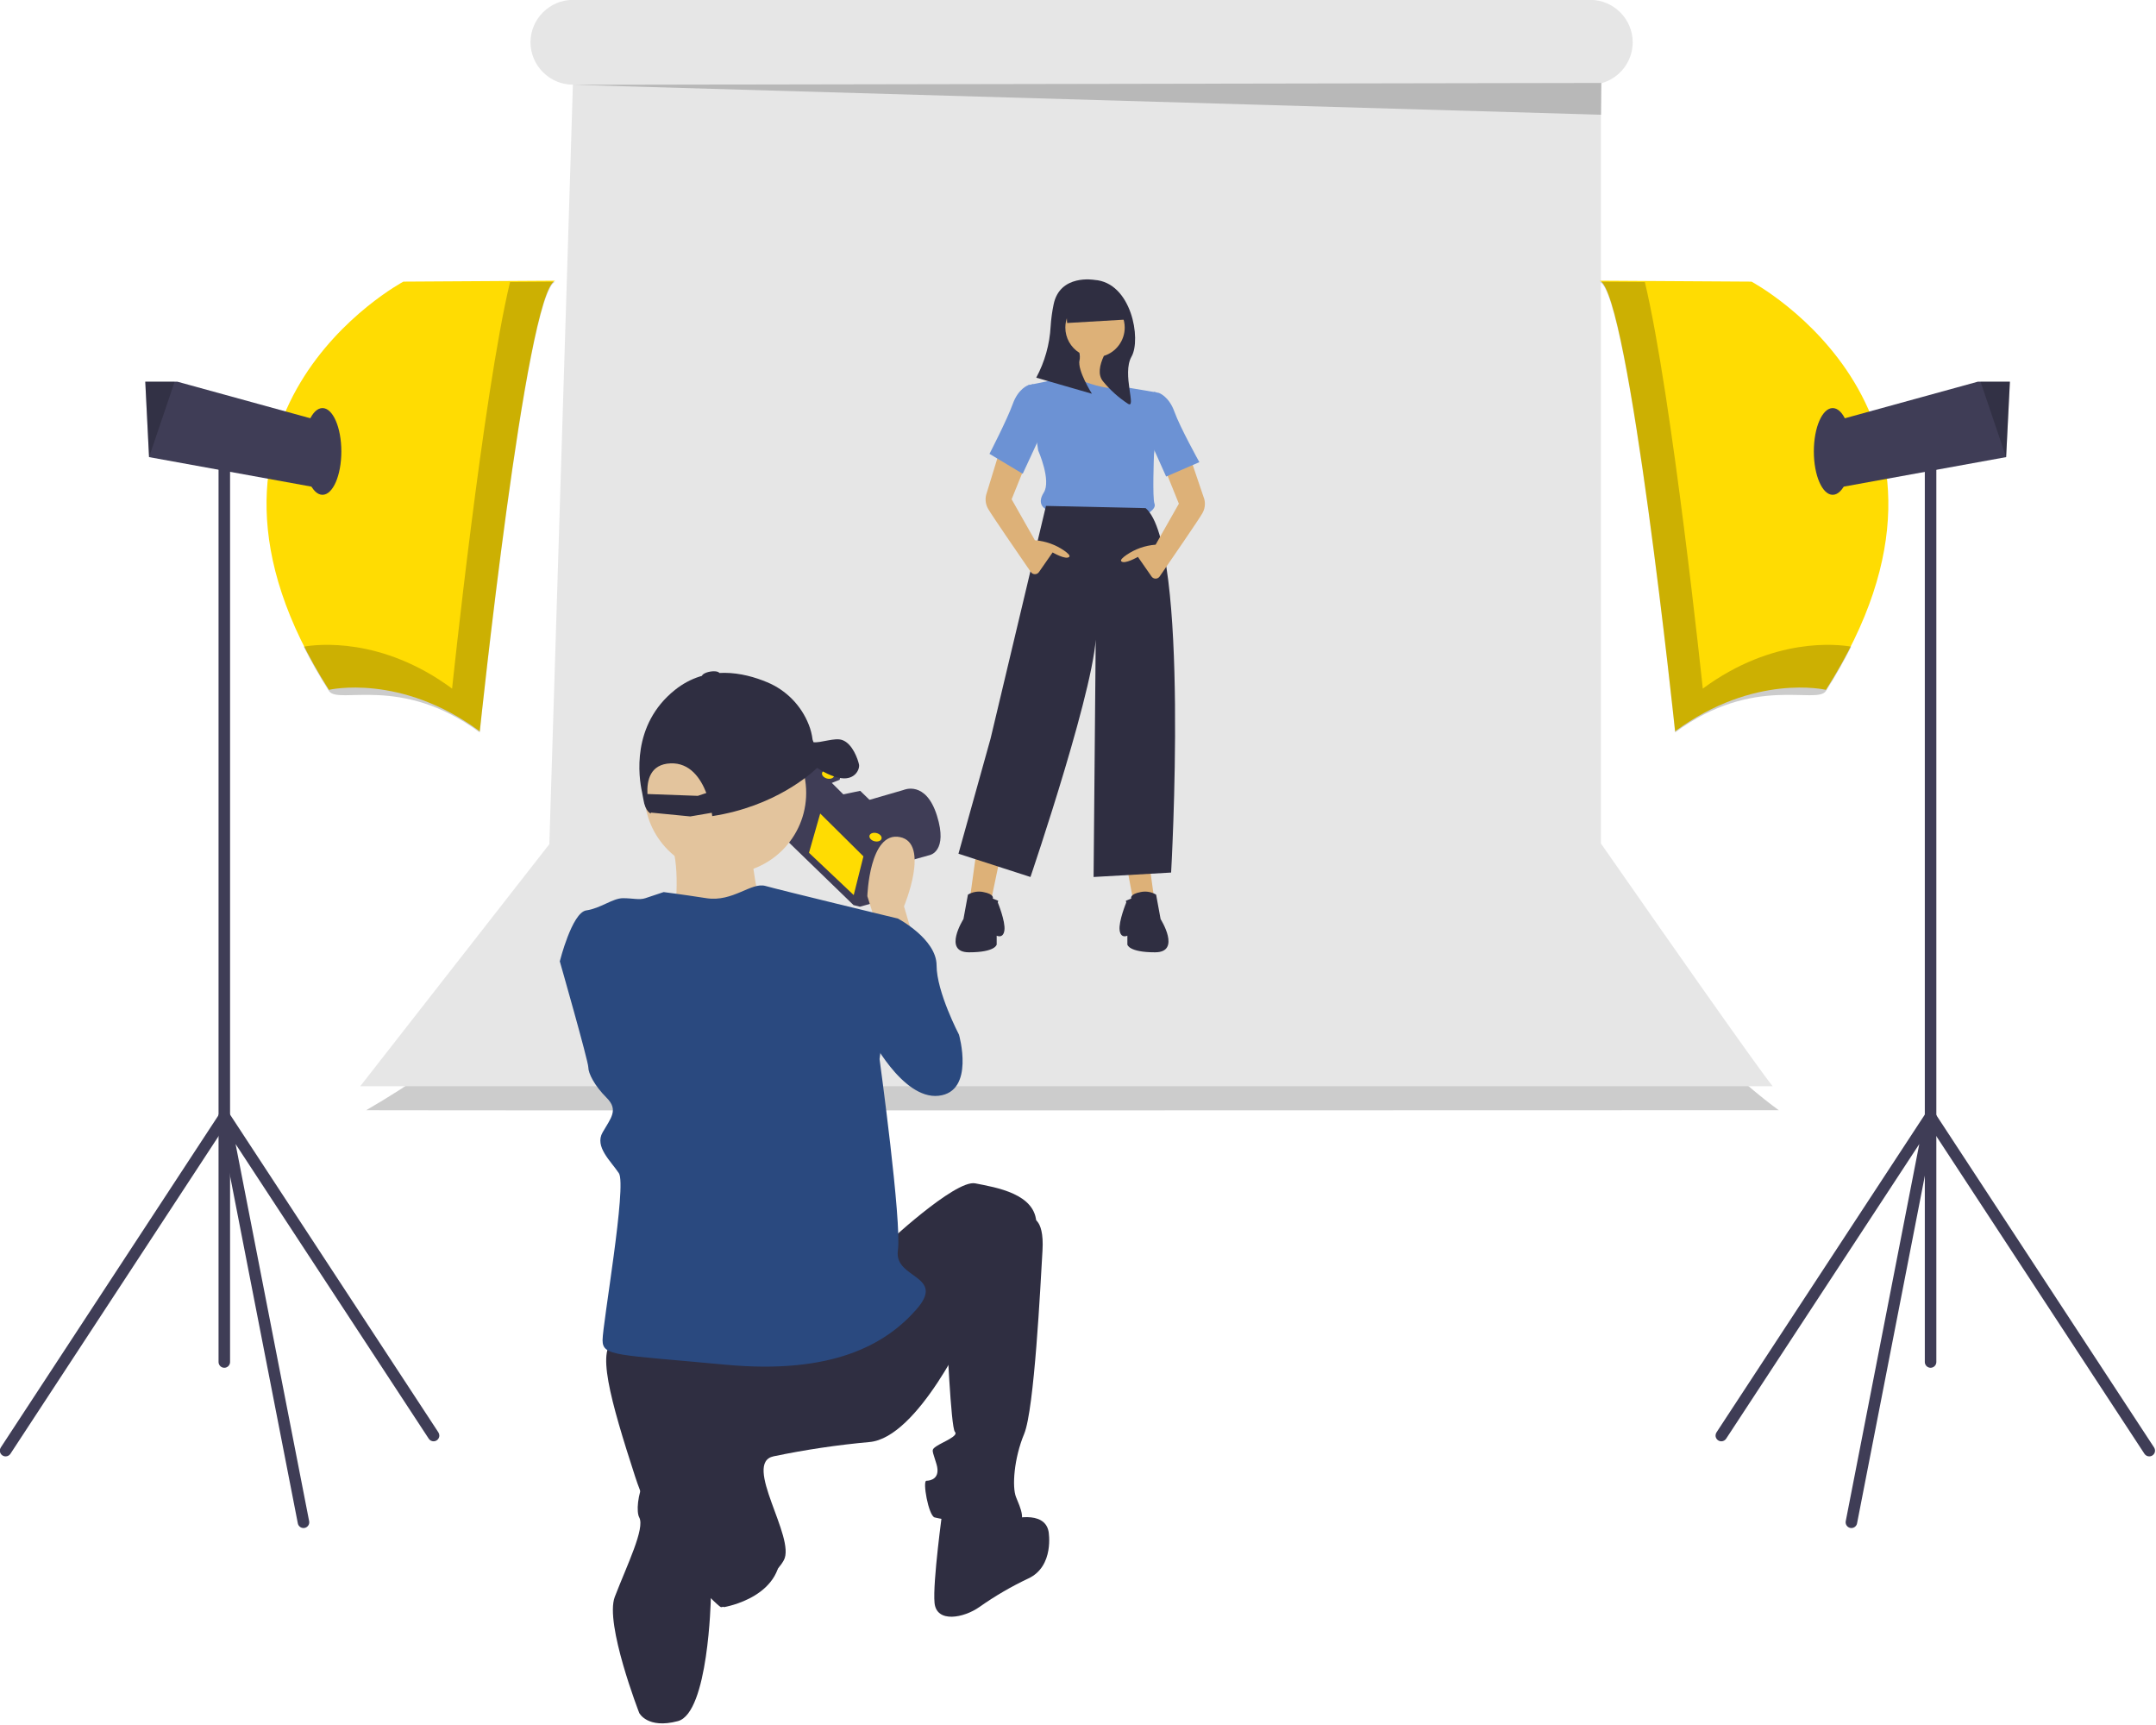 <?xml version="1.0" encoding="UTF-8" standalone="no"?> <svg xmlns="http://www.w3.org/2000/svg" xmlns:xlink="http://www.w3.org/1999/xlink" xmlns:serif="http://www.serif.com/" width="100%" height="100%" viewBox="0 0 1000 800" xml:space="preserve" style="fill-rule:evenodd;clip-rule:evenodd;stroke-miterlimit:10;"> <g transform="matrix(1,0,0,1,0,-77.852)"> <g transform="matrix(1.134,0,0,1.134,-180.659,-71.568)"> <path d="M386.169,503.174C386.169,503.174 388.019,540.17 309.094,585.798C309.094,585.798 309,586 886.85,585.798C886.85,585.798 820.874,538.937 816.557,486.525" style="fill-opacity:0.2;fill-rule:nonzero;"></path> </g> <g transform="matrix(1.134,0,0,1.134,-180.659,-71.568)"> <path d="M814.114,476.725L814.114,165.844C821.742,163.869 827.111,156.932 827.112,149.053C827.112,139.541 819.284,131.714 809.772,131.714C809.772,131.714 809.772,131.714 809.772,131.714L393.63,131.714C393.63,131.714 393.63,131.714 393.63,131.714C384.118,131.714 376.291,139.541 376.291,149.053C376.291,158.565 384.118,166.392 393.63,166.392L393.634,166.392L384,477L306.65,575.998C306.65,575.998 306,576 884.407,575.998C884.407,575.998 884,577 814.114,476.725Z" style="fill:rgb(230,230,230);fill-rule:nonzero;"></path> </g> <g transform="matrix(1.134,0,0,1.134,-0.001,77.852)"> <path d="M234.38,34.679L654.864,46.925L655.046,33.925L234.38,34.679Z" style="fill-opacity:0.2;fill-rule:nonzero;"></path> </g> </g> <g transform="matrix(0.651,0,0,0.651,379.987,79.952)"> <g transform="matrix(1,0,0,1,-156,-172.198)"> <path d="M385.39,687.952C376.71,689.53 378.288,692.687 378.288,692.687L381.05,698.211L373.948,660.334L390.519,659.939L395.253,694.265C392.78,692.822 389.887,687.135 385.39,687.952Z" style="fill:rgb(221,177,120);fill-rule:nonzero;"></path> </g> <g transform="matrix(1,0,0,1,-156,-172.198)"> <path d="M374.456,691.063L378.288,689.53C378.288,689.53 376.71,686.374 385.39,684.796C389.045,684.13 392.82,684.815 396.008,686.723L399.199,704.129C399.199,704.129 414.192,727.802 395.253,727.802C376.315,727.802 375.526,722.278 375.526,722.278L375.526,715.965C375.526,715.965 370.791,718.333 370.002,712.02C369.213,705.707 374.737,692.292 374.737,692.292L374.456,691.063Z" style="fill:rgb(47,46,65);fill-rule:nonzero;"></path> </g> <g transform="matrix(1,0,0,1,-156,-172.198)"> <path d="M272.548,687.952C281.228,689.53 279.65,692.687 279.65,692.687L276.888,698.211L283.99,664.279L267.419,659.939L262.685,694.265C265.158,692.822 268.051,687.135 272.548,687.952Z" style="fill:rgb(221,177,120);fill-rule:nonzero;"></path> </g> <circle cx="196.247" cy="107.395" r="24.068" style="fill:rgb(221,177,120);"></circle> <g transform="matrix(1,0,0,1,-156,-172.198)"> <path d="M341.2,296.953C341.2,296.953 345.146,314.313 330.942,320.626C316.738,326.939 377.499,328.517 377.499,328.517C377.499,328.517 362.506,311.946 366.451,294.586L341.2,296.953Z" style="fill:rgb(221,177,120);fill-rule:nonzero;"></path> </g> <g transform="matrix(1,0,0,1,-156,-172.198)"> <path d="M335.676,317.47L304.901,323.782L312.003,370.339C312.003,370.339 321.473,391.645 315.949,400.325C310.425,409.005 317.527,412.162 317.527,412.162L388.546,416.107C388.546,416.107 396.437,412.162 394.859,408.216C393.281,404.271 394.464,373.89 394.464,373.89C394.464,373.89 394.464,370.734 396.437,360.87L396.042,328.912L374.99,325.342C374.99,325.342 363.295,330.095 335.676,317.47Z" style="fill:rgb(108,146,212);fill-rule:nonzero;"></path> </g> <g transform="matrix(1,0,0,1,-156,-172.198)"> <path d="M317.527,409.794L278.072,575.505L255.188,657.572L306.48,674.143C306.48,674.143 356.193,528.159 353.037,497.384L351.458,674.143L406.695,670.987C406.695,670.987 420.11,438.202 388.546,411.373L317.527,409.794Z" style="fill:rgb(47,46,65);fill-rule:nonzero;"></path> </g> <g transform="matrix(1,0,0,1,-156,-172.198)"> <path d="M289.909,352.979L274.916,401.903C274.05,405.395 274.618,409.092 276.494,412.162C279.049,416.633 299.188,445.929 306.766,456.925C307.419,457.872 308.498,458.439 309.648,458.439C310.794,458.439 311.87,457.876 312.524,456.935L322.262,442.937C322.262,442.937 331.731,448.46 334.098,446.093C334.986,445.205 333.099,443.43 330.395,441.557C324.275,437.364 317.162,434.85 309.767,434.267L309.636,434.256L293.065,405.06L309.636,364.026L289.909,352.979Z" style="fill:rgb(221,177,120);fill-rule:nonzero;"></path> </g> <g transform="matrix(1,0,0,1,-156,-172.198)"> <path d="M311.214,326.15L308.409,323.063L304.901,323.782C304.901,323.782 297.8,326.15 293.854,337.197C289.908,348.244 277.283,372.707 277.283,372.707L300.956,386.91L315.949,354.557L311.214,326.15Z" style="fill:rgb(108,146,212);fill-rule:nonzero;"></path> </g> <g transform="matrix(1,0,0,1,-156,-172.198)"> <path d="M414.192,357.319L430.368,405.06C431.234,408.551 430.666,412.248 428.79,415.318C426.235,419.79 406.096,449.085 398.518,460.081C397.865,461.028 396.786,461.595 395.636,461.595C394.49,461.595 393.414,461.032 392.76,460.091L383.022,446.093C383.022,446.093 373.553,451.617 371.186,449.249C370.298,448.362 372.185,446.586 374.889,444.714C381.009,440.521 388.122,438.007 395.517,437.424L395.648,437.413L412.219,408.216L395.648,367.183L414.192,357.319Z" style="fill:rgb(221,177,120);fill-rule:nonzero;"></path> </g> <g transform="matrix(1,0,0,1,-156,-172.198)"> <path d="M391.702,331.673L394.508,328.587L398.015,329.306C398.015,329.306 405.117,331.673 409.063,342.721C413.008,353.768 426.817,378.625 426.817,378.625L403.144,388.883L389.73,358.897L391.702,331.673Z" style="fill:rgb(108,146,212);fill-rule:nonzero;"></path> </g> <g transform="matrix(1,0,0,1,-156,-172.198)"> <path d="M352.035,248.784C352.035,248.784 327.351,244.376 322.944,266.415C321.887,271.532 321.189,276.717 320.855,281.931C320.161,294.702 316.66,307.164 310.602,318.428L350.272,329.888C350.272,329.888 339.693,313.138 341.456,306.086C341.783,304.317 341.759,302.501 341.384,300.741C335.142,296.894 331.329,290.066 331.329,282.734C331.329,271.13 340.878,261.582 352.481,261.582C364.085,261.582 373.634,271.13 373.634,282.734C373.634,291.966 367.589,300.181 358.776,302.928C355.826,309.347 354.221,316.29 358.206,321.072C363.243,327.227 369.188,332.578 375.838,336.941C382.487,341.303 371.43,315.783 378.482,303.441C385.535,291.099 378.482,250.547 352.035,248.784Z" style="fill:rgb(47,46,65);fill-rule:nonzero;"></path> </g> <path d="M217.957,104.858L176.595,107.285L175.458,87.905L211.456,86.611L217.957,104.858Z" style="fill:rgb(47,46,65);fill-rule:nonzero;"></path> <g transform="matrix(1,0,0,1,-156,-172.198)"> <path d="M283.482,691.063L279.65,689.53C279.65,689.53 281.228,686.374 272.548,684.796C268.893,684.13 265.118,684.815 261.93,686.723L258.739,704.129C258.739,704.129 243.746,727.802 262.685,727.802C281.623,727.802 282.412,722.278 282.412,722.278L282.412,715.965C282.412,715.965 287.147,718.333 287.936,712.02C288.725,705.707 283.201,692.292 283.201,692.292L283.482,691.063Z" style="fill:rgb(47,46,65);fill-rule:nonzero;"></path> </g> </g> <g> <g transform="matrix(1.134,0,0,1.134,-180.659,-71.568)"> <path d="M386.384,177.901L324.31,178.286C324.31,178.286 222.139,232.649 293.851,345.23C293.851,345.23 323.153,338.29 355.54,362.195C355.54,362.195 374.432,182.142 386.384,177.901Z" style="fill:rgb(255,220,2);fill-rule:nonzero;"></path> </g> <g transform="matrix(1.134,0,0,1.134,-180.659,-71.568)"> <path d="M367.919,178.464C356.798,224.918 344.226,344.731 344.226,344.731C315.291,323.374 288.837,326.635 283.524,327.574C286.658,333.779 290.105,339.822 293.851,345.679C297.598,351.536 323.153,338.739 355.54,362.643C355.54,362.643 374.432,182.591 386.384,178.349L367.919,178.464Z" style="fill-opacity:0.2;fill-rule:nonzero;"></path> </g> <g transform="matrix(1.134,0,0,1.134,-0.001,77.852)"> <path d="M134.216,104.405L128.818,130.623L60.984,118.293L60.961,118.285L59.419,87.441L72.528,87.441L134.216,104.405Z" style="fill:rgb(63,61,86);fill-rule:nonzero;"></path> </g> <g transform="matrix(1.134,0,0,1.134,-0.001,77.852)"> <path d="M71.433,87.441L60.984,118.293L60.961,118.285L59.419,87.441L71.433,87.441Z" style="fill-opacity:0.2;fill-rule:nonzero;"></path> </g> <g transform="matrix(1.134,0,0,1.134,-0.001,77.852)"> <ellipse cx="131.903" cy="115.972" rx="7.711" ry="17.735" style="fill:rgb(63,61,86);"></ellipse> </g> <g transform="matrix(1.134,0,0,1.134,-180.659,-71.568)"> <path d="M251.055,622.486C251.055,622.486 251.055,622.486 251.055,622.486C249.762,622.486 248.698,621.422 248.698,620.129C248.698,620.129 248.698,620.129 248.698,620.129L248.698,247.686C248.698,246.393 249.762,245.329 251.055,245.329C252.348,245.329 253.412,246.393 253.412,247.686L253.412,620.129C253.412,620.129 253.412,620.129 253.412,620.129C253.412,621.422 252.348,622.486 251.055,622.486C251.055,622.486 251.055,622.486 251.055,622.486Z" style="fill:rgb(63,61,86);fill-rule:nonzero;"></path> </g> <g transform="matrix(1.134,0,0,1.134,-180.659,-71.568)"> <path d="M283.439,688.03C282.317,688.028 281.343,687.226 281.128,686.124L248.742,520.096C248.713,519.948 248.698,519.797 248.698,519.645C248.698,518.352 249.762,517.288 251.055,517.288C251.849,517.288 252.591,517.689 253.026,518.353L338.619,648.909C338.871,649.293 339.005,649.743 339.005,650.202C339.005,651.495 337.941,652.559 336.648,652.559C335.854,652.559 335.112,652.158 334.676,651.495L255.667,530.98L285.755,685.222C285.784,685.371 285.799,685.522 285.799,685.674C285.799,686.797 284.995,687.772 283.893,687.987C283.743,688.016 283.591,688.03 283.439,688.03Z" style="fill:rgb(63,61,86);fill-rule:nonzero;"></path> </g> <g transform="matrix(1.134,0,0,1.134,-180.659,-71.568)"> <path d="M161.605,658.727C160.313,658.726 159.25,657.662 159.25,656.37C159.25,655.912 159.384,655.463 159.636,655.079L249.084,518.594C249.519,517.932 250.261,517.532 251.053,517.532C252.346,517.532 253.41,518.596 253.41,519.889C253.41,520.347 253.276,520.794 253.026,521.177L163.578,657.662C163.143,658.327 162.4,658.729 161.605,658.727Z" style="fill:rgb(63,61,86);fill-rule:nonzero;"></path> </g> </g> <g> <g transform="matrix(1.134,0,0,1.134,-180.659,-71.568)"> <path d="M813.616,177.901L875.69,178.286C875.69,178.286 977.861,232.649 906.149,345.23C906.149,345.23 876.847,338.29 844.46,362.195C844.46,362.195 825.568,182.142 813.616,177.901Z" style="fill:rgb(255,220,2);fill-rule:nonzero;"></path> </g> <g transform="matrix(1.134,0,0,1.134,-180.659,-71.568)"> <path d="M832.081,178.464C843.202,224.918 855.774,344.731 855.774,344.731C884.709,323.374 911.163,326.635 916.476,327.574C913.342,333.779 909.895,339.822 906.149,345.679C902.402,351.536 876.847,338.739 844.46,362.643C844.46,362.643 825.568,182.591 813.616,178.349L832.081,178.464Z" style="fill-opacity:0.2;fill-rule:nonzero;"></path> </g> <g transform="matrix(1.134,0,0,1.134,-0.001,77.852)"> <path d="M747.284,104.405L752.682,130.623L820.516,118.293L820.539,118.285L822.081,87.441L808.973,87.441L747.284,104.405Z" style="fill:rgb(63,61,86);fill-rule:nonzero;"></path> </g> <g transform="matrix(1.134,0,0,1.134,-0.001,77.852)"> <path d="M810.067,87.441L820.516,118.293L820.539,118.285L822.081,87.441L810.067,87.441Z" style="fill-opacity:0.2;fill-rule:nonzero;"></path> </g> <g transform="matrix(1.134,0,0,1.134,-0.001,77.852)"> <ellipse cx="749.598" cy="115.972" rx="7.711" ry="17.735" style="fill:rgb(63,61,86);"></ellipse> </g> <g transform="matrix(1.134,0,0,1.134,-180.659,-71.568)"> <path d="M948.945,622.486C948.945,622.486 948.945,622.486 948.945,622.486C947.652,622.486 946.588,621.422 946.588,620.129C946.588,620.129 946.588,620.129 946.588,620.129L946.588,247.686C946.588,246.393 947.652,245.329 948.945,245.329C950.238,245.329 951.302,246.393 951.302,247.686L951.302,620.129C951.302,620.129 951.302,620.129 951.302,620.129C951.302,621.422 950.238,622.486 948.945,622.486C948.945,622.486 948.945,622.486 948.945,622.486Z" style="fill:rgb(63,61,86);fill-rule:nonzero;"></path> </g> <g transform="matrix(1.134,0,0,1.134,-180.659,-71.568)"> <path d="M916.562,688.03C916.409,688.03 916.257,688.016 916.108,687.987C914.839,687.739 913.998,686.491 914.245,685.222L944.332,530.979L865.324,651.495C864.888,652.158 864.146,652.559 863.352,652.559C862.059,652.559 860.995,651.495 860.995,650.202C860.995,649.743 861.129,649.293 861.381,648.909L946.974,518.353C947.409,517.689 948.151,517.288 948.945,517.288C950.238,517.288 951.302,518.353 951.302,519.646C951.302,519.797 951.287,519.948 951.258,520.096L918.872,686.124C918.657,687.226 917.684,688.028 916.562,688.03Z" style="fill:rgb(63,61,86);fill-rule:nonzero;"></path> </g> <g transform="matrix(1.134,0,0,1.134,-180.659,-71.568)"> <path d="M1038.39,658.727C1037.6,658.729 1036.86,658.327 1036.42,657.662L946.974,521.177C946.724,520.794 946.59,520.347 946.59,519.889C946.59,518.596 947.654,517.532 948.947,517.532C949.739,517.532 950.481,517.932 950.916,518.594L1040.36,655.079C1040.62,655.463 1040.75,655.912 1040.75,656.37C1040.75,657.663 1039.69,658.726 1038.39,658.727L1038.39,658.727Z" style="fill:rgb(63,61,86);fill-rule:nonzero;"></path> </g> </g> <g transform="matrix(1.131,0,0,1.131,-86.678,-105.175)"> <g transform="matrix(1.134,0,0,1.134,-180.659,-71.568)"> <path d="M546.277,459.002L563.164,454.3C563.164,454.3 569.779,452.98 565.737,440.061C561.695,427.143 553.679,430.758 553.679,430.758L538.699,435.111L532.784,436.937L541.106,448.612L541.804,456.394L546.277,459.002Z" style="fill:rgb(63,61,86);fill-rule:nonzero;"></path> </g> <g transform="matrix(1.134,0,0,1.134,-0.001,77.852)"> <path d="M354.396,293.155L349.098,314.319L376.245,340.629L378.579,341.214L384.805,339.465L390.104,318.302L384.737,312.658L390.223,311.221L378.516,299.856L372.407,301.138L367.507,296.273L370.814,294.951L371.126,293.706L367.12,290.553L354.396,293.155Z" style="fill:rgb(63,61,86);fill-rule:nonzero;"></path> </g> <g transform="matrix(1.134,0,0,1.134,-0.001,77.852)"> <path d="M379.831,323.006L376.324,337.011L360.144,321.715L364.196,307.515L379.831,323.006Z" style="fill:rgb(255,220,2);fill-rule:nonzero;"></path> </g> <g transform="matrix(1.134,0,0,1.134,-0.001,77.852)"> <path d="M354.396,293.155L353.653,296.123L380.648,322.384L382.982,322.968L389.014,321.336L389.346,321.329L390.104,318.302L384.737,312.658L390.223,311.221L378.516,299.856L372.407,301.138L367.507,296.273L370.814,294.951L371.126,293.706L367.12,290.553L354.396,293.155Z" style="fill:none;fill-rule:nonzero;stroke:rgb(63,61,86);stroke-width:1px;"></path> </g> <g transform="matrix(0.276,-1.1,1.1,0.276,-196.034,872.094)"> <ellipse cx="526.116" cy="424.601" rx="1.524" ry="2.246" style="fill:rgb(255,220,2);"></ellipse> </g> <g transform="matrix(0.276,-1.1,1.1,0.276,-206.23,910.421)"> <ellipse cx="543.266" cy="447.251" rx="1.524" ry="2.246" style="fill:rgb(255,220,2);"></ellipse> </g> <g transform="matrix(1.134,0,0,1.134,-180.659,-71.568)"> <path d="M557.497,485.366L553.814,472.845C553.814,472.845 563.389,450.012 552.341,447.802C541.293,445.593 540.557,469.162 540.557,469.162L544.976,483.156L557.497,485.366Z" style="fill:rgb(227,196,157);fill-rule:nonzero;"></path> </g> <g transform="matrix(1.134,0,0,1.134,-0.001,77.852)"> <circle cx="329.873" cy="300.049" r="29.257" style="fill:rgb(227,196,157);"></circle> </g> <g transform="matrix(1.134,0,0,1.134,-180.659,-71.568)"> <path d="M498.588,452.415C498.588,452.415 500.309,473.928 504.612,475.649C508.915,477.37 458.144,489.417 458.144,489.417L471.052,474.788C471.052,474.788 473.633,452.415 467.61,447.252L498.588,452.415Z" style="fill:rgb(227,196,157);fill-rule:nonzero;"></path> </g> <g transform="matrix(1.134,0,0,1.134,-180.659,-71.568)"> <path d="M539.82,478.737L551.605,477.264C551.605,477.264 565.599,484.629 565.599,494.204C565.599,503.779 573.701,519.247 573.701,519.247C573.701,519.247 579.593,539.87 566.336,541.343C553.078,542.816 541.293,519.247 541.293,519.247L539.82,478.737Z" style="fill:rgb(42,73,127);fill-rule:nonzero;"></path> </g> <g transform="matrix(1.134,0,0,1.134,-180.659,-71.568)"> <path d="M546.449,595.847C546.449,595.847 572.228,571.541 579.593,573.014C586.959,574.487 601.69,576.697 601.69,587.745C601.69,598.793 577.384,624.572 577.384,624.572C577.384,624.572 558.97,665.082 541.293,666.555C529.665,667.61 518.107,669.331 506.676,671.711C495.245,674.091 514.778,701.173 510.358,709.275C505.939,717.377 488.999,726.952 487.526,726.215C486.053,725.478 465.429,706.328 456.591,679.076C447.752,651.824 441.86,631.201 449.962,629.728C458.064,628.255 546.449,595.847 546.449,595.847Z" style="fill:rgb(47,46,65);fill-rule:nonzero;"></path> </g> <g transform="matrix(1.134,0,0,1.134,-180.659,-71.568)"> <path d="M599.48,585.536C599.48,585.536 604.636,584.799 603.899,597.32C603.163,609.841 600.953,654.771 597.27,663.609C593.588,672.448 592.851,682.759 594.324,686.442C595.797,690.124 598.743,696.017 593.588,696.753C588.432,697.49 567.072,694.544 564.863,693.807C562.653,693.071 560.443,680.549 561.916,680.549C563.389,680.549 567.072,679.813 565.599,674.657C564.126,669.501 563.389,669.501 565.599,668.028C567.809,666.555 573.701,664.346 572.228,662.872C570.755,661.399 569.282,626.782 569.282,626.782L599.48,585.536Z" style="fill:rgb(47,46,65);fill-rule:nonzero;"></path> </g> <g transform="matrix(1.134,0,0,1.134,-180.659,-71.568)"> <path d="M592.115,694.544C592.115,694.544 604.636,690.861 606.109,698.963C606.109,698.963 608.318,711.484 598.743,715.903C592.564,718.824 586.65,722.274 581.066,726.215C575.483,730.156 565.599,732.107 564.863,724.742C564.126,717.377 567.809,690.861 567.809,690.861L592.115,694.544Z" style="fill:rgb(47,46,65);fill-rule:nonzero;"></path> </g> <g transform="matrix(1.134,0,0,1.134,-180.659,-71.568)"> <path d="M508.885,703.382L485.316,684.232C485.316,684.232 489.735,707.801 483.843,712.221L481.151,720.09L488.688,726.255C488.688,726.255 511.832,722.532 508.885,703.382Z" style="fill:rgb(47,46,65);fill-rule:nonzero;"></path> </g> <g transform="matrix(1.134,0,0,1.134,-180.659,-71.568)"> <path d="M475.741,670.974C475.741,670.974 491.208,675.394 488.999,690.861C486.789,706.328 483.956,723.133 483.956,723.133C483.956,723.133 483.106,764.515 472.058,767.461C461.01,770.407 458.064,764.515 458.064,764.515C458.064,764.515 445.505,732.178 449.226,722.532C453.729,710.858 460.217,697.749 458.064,693.807C455.945,689.929 459.537,668.765 475.741,670.974Z" style="fill:rgb(47,46,65);fill-rule:nonzero;"></path> </g> <g transform="matrix(1.134,0,0,1.134,-180.659,-71.568)"> <path d="M466.903,467.689C466.903,467.689 472.795,468.426 482.37,469.899C491.945,471.372 498.574,464.006 503.73,465.479C508.885,466.952 551.605,477.264 551.605,477.264L544.976,528.085C544.976,528.085 553.078,587.009 551.605,597.32C550.132,607.632 569.282,606.159 558.234,618.68C547.186,631.201 528.035,642.249 488.999,638.567C449.962,634.884 444.806,635.62 444.806,629.728C444.806,623.836 453.645,573.751 450.699,569.332C447.752,564.912 441.86,559.757 444.806,554.601C447.752,549.445 450.699,546.499 446.279,542.08C441.86,537.66 439.65,533.241 439.65,531.032C439.65,528.822 429.339,492.731 429.339,492.731C429.339,492.731 433.758,475.054 438.914,474.318C444.07,473.581 448.489,469.899 452.172,469.899C455.854,469.899 458.064,470.635 460.274,469.899L466.903,467.689Z" style="fill:rgb(42,73,127);fill-rule:nonzero;"></path> </g> <g transform="matrix(1.134,0,0,1.134,-180.659,-71.568)"> <path d="M537.534,421.501C537.155,419.798 535.3,414.107 531.529,412.718C528.77,411.702 523.636,413.849 521.079,413.493L520.749,412.556C520.53,410.712 520.071,408.904 519.382,407.18C516.654,400.214 511.199,394.654 504.287,391.793C495.865,388.272 482.544,385.361 470.987,394.587C455.112,407.258 457.909,426.219 459.063,431.48C459.255,432.357 459.42,433.24 459.557,434.129C460.268,438.763 462.319,439.316 462.319,439.316C462.319,439.316 462.275,439.182 462.202,438.939L476.541,440.334L484.293,439.011C484.423,439.769 484.473,440.218 484.473,440.218C507.095,436.76 520.259,424.845 522.396,422.778C524.276,424.024 527.776,426.059 531.17,426.505C536.141,427.158 537.913,423.203 537.534,421.501ZM479.247,432.892L461.031,432.23C460.773,427.258 462.057,421.443 469.379,421.147C476.439,420.86 480.292,426.6 482.334,431.856L479.247,432.892Z" style="fill:rgb(47,46,65);fill-rule:nonzero;"></path> </g> <g transform="matrix(1.118,-0.191,0.191,1.118,-247.11,27.058)"> <ellipse cx="483.802" cy="389.174" rx="3.223" ry="1.219" style="fill:rgb(47,46,65);"></ellipse> </g> </g> </svg> 